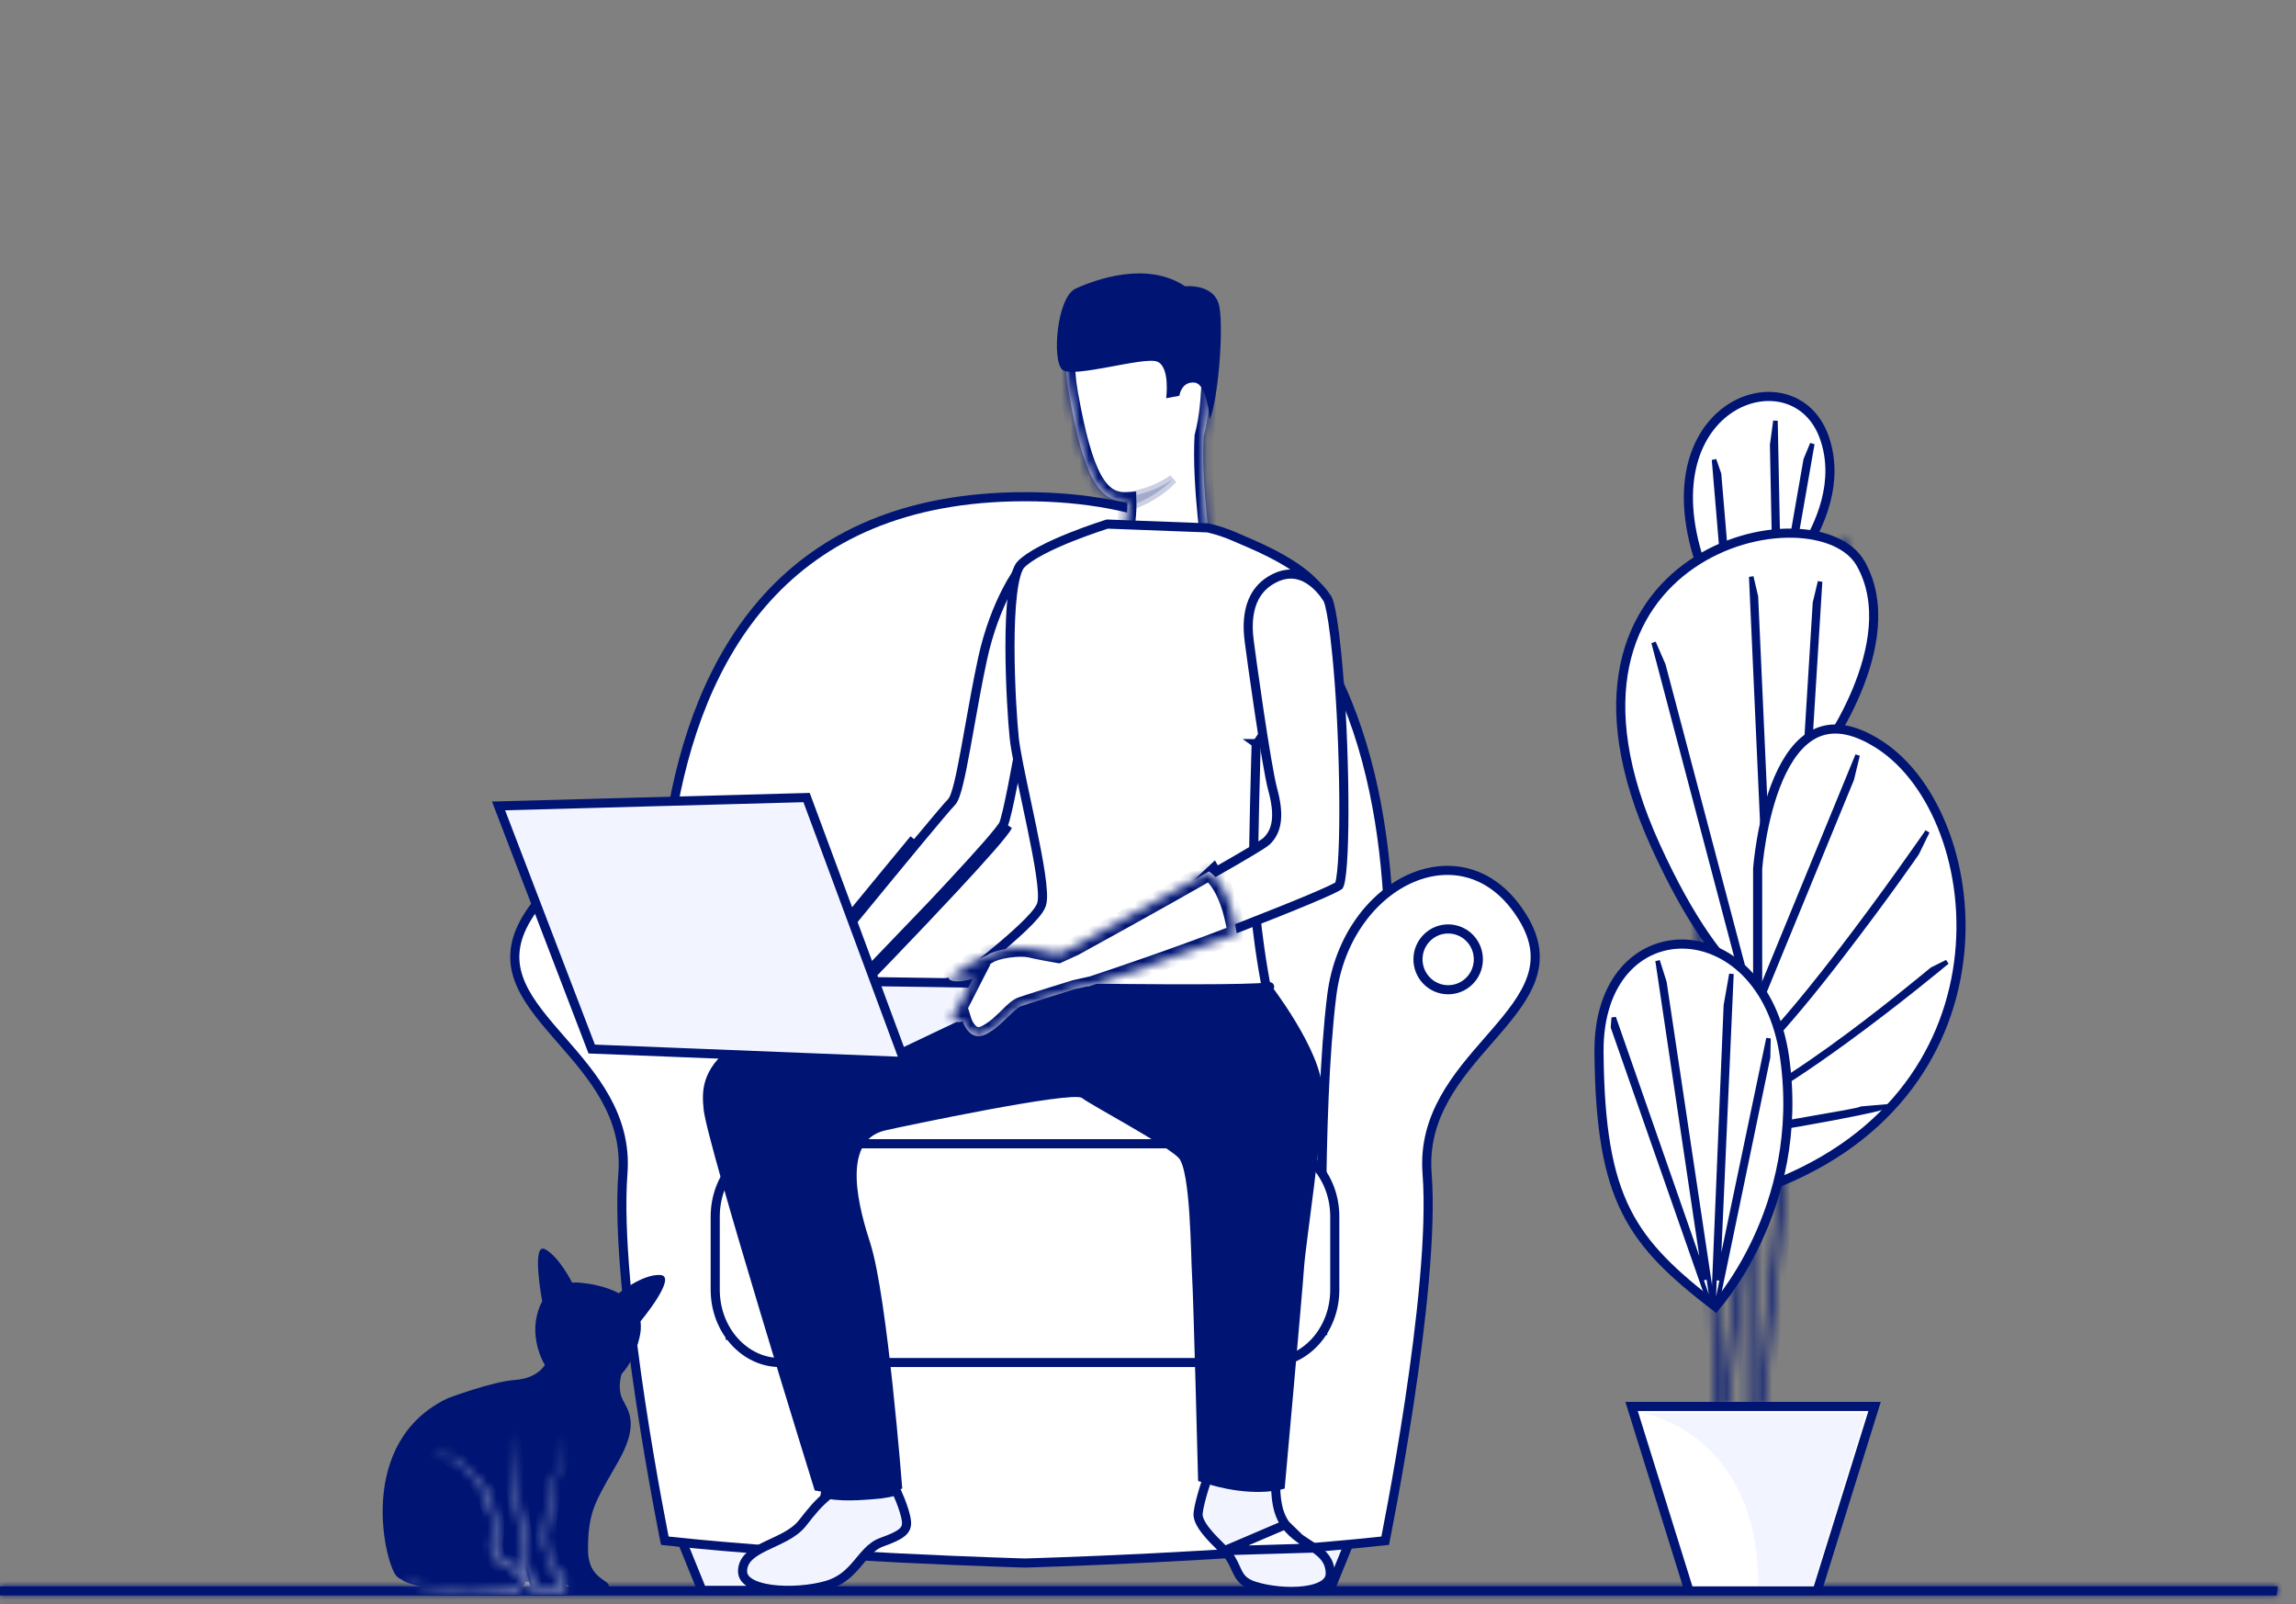 <svg width="252" height="176" viewBox="0 0 252 176" fill="none" xmlns="http://www.w3.org/2000/svg">
<rect x="0" y="0" width="252" height="176" fill="#808080" stroke="none"/>
<g clip-path="url(#clip0_294_9606)">
<mask id="path-1-inside-1_294_9606" fill="white">
<path d="M249.887 175.063H-3V174.063H250L249.887 175.063Z"/>
</mask>
<path d="M249.887 175.063H-3V174.063H250L249.887 175.063Z" fill="#001573"/>
<path d="M249.887 175.063V176.063H250.78L250.88 175.175L249.887 175.063ZM-3 175.063H-4V176.063H-3V175.063ZM-3 174.063V173.063H-4V174.063H-3ZM250 174.063L250.994 174.175L251.12 173.063H250V174.063ZM249.887 174.063H-3V176.063H249.887V174.063ZM-2 175.063V174.063H-4V175.063H-2ZM-3 175.063H250V173.063H-3V175.063ZM249.006 173.951L248.893 174.951L250.88 175.175L250.994 174.175L249.006 173.951Z" fill="#001573" mask="url(#path-1-inside-1_294_9606)"/>
<g clip-path="url(#clip1_294_9606)">
<path d="M150.691 125.1C150.662 125.255 150.636 125.389 150.615 125.5H74.385C74.364 125.389 74.338 125.255 74.309 125.1C74.212 124.577 74.076 123.808 73.922 122.829C73.614 120.869 73.233 118.069 72.943 114.707C72.363 107.98 72.148 99.025 73.599 90.08C75.051 81.131 78.164 72.237 84.202 65.586C90.225 58.952 99.203 54.5 112.5 54.5C125.797 54.5 134.775 58.952 140.798 65.586C146.836 72.237 149.949 81.131 151.401 90.08C152.852 99.025 152.637 107.98 152.057 114.707C151.767 118.069 151.386 120.869 151.078 122.829C150.924 123.808 150.788 124.577 150.691 125.1Z" fill="white" stroke="#001573"/>
<path d="M77.048 174.5L74.7 168.732C77.294 168.346 79.94 168.442 82.5 169.014V174.5H77.048Z" fill="#F2F5FF" stroke="#001573"/>
<path d="M140.5 169.014C143.06 168.442 145.706 168.346 148.3 168.732L145.952 174.5H140.5V169.014Z" fill="#F2F5FF" stroke="#001573"/>
<path d="M144.654 146L145.163 145.996L145.15 145.487L145.105 145.488C145.15 145.487 145.15 145.487 145.15 145.487L145.15 145.486L145.15 145.483L145.15 145.47L145.149 145.421L145.144 145.224C145.14 145.051 145.134 144.795 145.128 144.464C145.114 143.803 145.097 142.844 145.082 141.652C145.051 139.268 145.026 135.953 145.053 132.232C145.105 124.782 145.361 115.724 146.168 109.23C146.96 102.86 150.693 98.153 154.959 96.332C157.088 95.422 159.343 95.232 161.448 95.893C163.549 96.553 165.544 98.074 167.13 100.667C168.696 103.227 168.778 105.366 168.082 107.355C167.37 109.391 165.832 111.305 164.05 113.365C163.821 113.63 163.588 113.896 163.353 114.166C159.983 118.027 156.145 122.424 156.632 128.747C157.128 135.199 155.967 145.346 154.671 153.922C154.024 158.201 153.346 162.074 152.829 164.877C152.571 166.279 152.353 167.413 152.2 168.196C152.129 168.561 152.071 168.849 152.03 169.053C143.79 169.953 133.989 170.562 126.202 170.948C122.252 171.144 118.822 171.282 116.38 171.371C115.159 171.415 114.185 171.448 113.516 171.469C113.181 171.48 112.923 171.487 112.749 171.493L112.551 171.498L112.501 171.5L112.498 171.5L112.495 171.5L112.445 171.498L112.247 171.493C112.073 171.487 111.815 171.48 111.481 171.469C110.812 171.448 109.838 171.415 108.617 171.371C106.175 171.282 102.746 171.144 98.796 170.948C91.008 170.562 81.207 169.953 72.966 169.053C72.925 168.849 72.868 168.561 72.797 168.196C72.644 167.414 72.426 166.28 72.168 164.879C71.652 162.077 70.974 158.205 70.328 153.927C69.032 145.353 67.872 135.206 68.368 128.747C68.853 122.417 65.013 118.018 61.644 114.157C61.409 113.889 61.178 113.624 60.95 113.36C59.167 111.3 57.63 109.388 56.918 107.353C56.222 105.365 56.304 103.227 57.869 100.667C59.455 98.074 61.45 96.553 63.551 95.893C65.656 95.232 67.912 95.422 70.042 96.332C74.308 98.153 78.042 102.86 78.831 109.23C79.636 115.726 79.967 124.911 80.096 132.487C80.16 136.271 80.173 139.649 80.171 142.08C80.17 143.295 80.165 144.274 80.16 144.949C80.157 145.286 80.155 145.548 80.153 145.725L80.151 145.926L80.151 145.977L80.15 145.99L80.15 145.993L80.15 145.994C80.15 145.994 80.15 145.994 80.65 146L80.15 145.994L80.144 146.504L80.654 146.5L144.654 146Z" fill="white" stroke="#001573"/>
<path d="M85.626 125.5H139.374C143.26 125.5 146.5 129.028 146.5 133.495V141.505C146.5 145.972 143.26 149.5 139.374 149.5H85.626C81.74 149.5 78.5 145.972 78.5 141.505V133.495C78.5 129.028 81.74 125.5 85.626 125.5Z" fill="white" stroke="#001573"/>
<path d="M69.865 101.972C70.572 103.675 69.773 105.628 68.088 106.338C66.402 107.047 64.46 106.248 63.753 104.545C63.046 102.842 63.845 100.889 65.531 100.18C67.216 99.47 69.158 100.27 69.865 101.972Z" fill="white" stroke="#001573"/>
<path d="M161.345 102.962C162.607 104.297 162.555 106.409 161.23 107.679C159.905 108.949 157.807 108.897 156.546 107.563C155.284 106.228 155.336 104.116 156.661 102.846C157.986 101.576 160.083 101.628 161.345 102.962Z" fill="white" stroke="#001573"/>
<path d="M134.087 161.805C133.875 161.74 133.691 161.681 133.546 161.632L133.804 159.535L139.29 159.951L139.486 162.008C139.302 162.242 138.953 162.408 138.39 162.472C137.754 162.544 136.969 162.47 136.181 162.326C135.4 162.182 134.647 161.977 134.087 161.805Z" fill="white" stroke="#001573"/>
<path d="M97.429 163.993C95.194 164.626 92.814 164.667 90.555 164.112L90.775 162.51L97.481 162.666L97.429 163.993Z" fill="white" stroke="#001573"/>
<path d="M96.633 163.924L96.649 163.923L96.664 163.921C97.245 163.84 97.82 163.729 98.385 163.589C98.387 163.593 98.389 163.597 98.391 163.601C98.5 163.843 98.647 164.179 98.799 164.56C99.108 165.337 99.415 166.244 99.487 166.905C99.52 167.206 99.487 167.433 99.411 167.618C99.336 167.803 99.206 167.977 98.998 168.151C98.562 168.516 97.848 168.831 96.793 169.206C96.172 169.427 95.683 169.811 95.255 170.242C94.954 170.547 94.661 170.899 94.373 171.245C94.263 171.377 94.154 171.509 94.046 171.636C93.241 172.58 92.322 173.494 90.734 173.953C89.07 174.434 86.624 174.654 84.636 174.381C83.639 174.244 82.808 173.989 82.252 173.623C81.718 173.27 81.468 172.842 81.503 172.294C81.582 171.067 82.536 170.381 83.972 169.679C84.209 169.563 84.463 169.445 84.722 169.324C85.202 169.102 85.702 168.869 86.157 168.622C86.874 168.232 87.571 167.761 88.076 167.116L88.111 167.072C89.111 165.798 89.769 164.958 90.999 163.964C91.943 164.145 93.119 164.151 94.141 164.109C95 164.073 95.792 164 96.281 163.955C96.428 163.942 96.548 163.931 96.633 163.924Z" fill="#F2F5FF" stroke="#001573"/>
<path d="M93.549 108.449C93.277 108.728 93.045 108.965 92.862 109.152L90.594 104.675L90.661 104.593L91.421 103.668C92.068 102.88 92.975 101.777 94.013 100.517C96.004 98.099 98.478 95.102 100.531 92.634C101.757 93.328 103.585 94.709 104.432 97.093C101.845 99.864 98.875 102.958 96.529 105.383C95.326 106.626 94.287 107.693 93.549 108.449Z" fill="white" stroke="#001573"/>
<path d="M134.4 170.146L134.4 170.146C134.293 170.039 134.183 169.93 134.072 169.82C133.492 169.245 132.871 168.63 132.373 168.001C131.763 167.231 131.447 166.571 131.498 166.049C131.564 165.371 131.848 164.309 132.13 163.382C132.269 162.927 132.404 162.516 132.504 162.219C132.508 162.208 132.511 162.197 132.515 162.186C132.993 162.314 133.479 162.417 133.969 162.494L133.986 162.497L134.003 162.498L134.027 162.5C134.405 162.533 135.601 162.638 136.91 162.683C137.951 162.719 139.118 162.721 140.002 162.602C140.017 164.34 140.138 165.931 141.091 167.287L134.4 170.146ZM134.4 170.146C135.045 170.791 135.368 171.503 135.632 172.082C135.705 172.244 135.774 172.396 135.844 172.532C136.011 172.859 136.191 173.136 136.454 173.376C136.716 173.615 137.084 173.84 137.654 174.024C139.135 174.502 141.355 174.763 143.163 174.533C144.07 174.417 144.82 174.185 145.319 173.84C145.794 173.513 146.034 173.097 146.001 172.529C145.926 171.221 145.229 170.532 144.246 169.857M134.4 170.146L144.246 169.857M144.246 169.857C144.033 169.711 143.813 169.569 143.582 169.421M144.246 169.857L143.582 169.421M143.582 169.421C143.543 169.396 143.503 169.37 143.462 169.344M143.582 169.421L143.462 169.344M143.462 169.344C143.191 169.17 142.91 168.987 142.634 168.788M143.462 169.344L142.634 168.788M142.634 168.788C142.081 168.389 141.532 167.917 141.091 167.287L142.634 168.788Z" fill="#F2F5FF" stroke="#001573"/>
<path d="M139.329 107.883C139.329 107.883 145.078 115.249 145.149 119.722C145.219 124.195 143.284 136.603 143.128 139.053C142.971 141.504 141 163.329 141 163.329C141 163.329 137.544 164.58 131.5 162.5C131.5 162.5 130.984 142.148 130.841 140.071C130.698 137.993 130.698 128.416 129.347 127.028C127.996 125.64 119.818 121.287 118.751 120.478C117.684 119.669 99.099 123.589 97.151 124.034C92.11 125.195 94.407 132.965 95.531 136.45C97.397 142.279 99.029 163.329 99.029 163.329C99.029 163.329 95.436 164.686 89.422 163.54C89.422 163.54 77.608 125.53 77.23 121.749C76.851 117.968 76.662 111.736 105.775 107L139.329 107.883Z" fill="#001573"/>
<mask id="path-16-inside-2_294_9606" fill="white">
<path fill-rule="evenodd" clip-rule="evenodd" d="M124.628 33.154C124.628 33.154 115.151 30.954 117.324 43.198C118.942 52.317 120.621 55.174 123.73 54.992L123.73 55.004C123.747 55.675 123.714 56.346 123.632 57.011C123.427 58.653 122.934 60.385 122 60.787C122 60.787 126.259 65.468 133 61.214C133 61.214 131.799 53.122 132.108 47.88C132.705 45.663 132.811 43.278 132.896 41.352C132.924 40.729 132.949 40.154 132.989 39.648C133.287 35.805 127.652 33.288 124.628 33.154Z"/>
</mask>
<path fill-rule="evenodd" clip-rule="evenodd" d="M124.628 33.154C124.628 33.154 115.151 30.954 117.324 43.198C118.942 52.317 120.621 55.174 123.73 54.992L123.73 55.004C123.747 55.675 123.714 56.346 123.632 57.011C123.427 58.653 122.934 60.385 122 60.787C122 60.787 126.259 65.468 133 61.214C133 61.214 131.799 53.122 132.108 47.88C132.705 45.663 132.811 43.278 132.896 41.352C132.924 40.729 132.949 40.154 132.989 39.648C133.287 35.805 127.652 33.288 124.628 33.154Z" fill="white"/>
<path d="M117.324 43.198L118.308 43.023L117.324 43.198ZM124.628 33.154L124.402 34.128L124.492 34.149L124.584 34.153L124.628 33.154ZM123.73 54.992L124.73 54.963L124.7 53.933L123.672 53.994L123.73 54.992ZM123.73 55.004L124.73 54.979L124.73 54.975L123.73 55.004ZM123.632 57.011L124.624 57.135L124.624 57.134L123.632 57.011ZM122 60.787L121.605 59.868L120.317 60.422L121.26 61.46L122 60.787ZM133 61.214L133.534 62.059L134.085 61.711L133.989 61.067L133 61.214ZM132.108 47.88L131.142 47.619L131.115 47.718L131.109 47.821L132.108 47.88ZM132.896 41.352L131.897 41.308L132.896 41.352ZM132.989 39.648L131.992 39.571V39.571L132.989 39.648ZM118.308 43.023C117.784 40.068 117.987 38.109 118.482 36.822C118.965 35.566 119.752 34.879 120.585 34.49C121.446 34.088 122.395 33.988 123.164 34.001C123.542 34.008 123.862 34.042 124.084 34.073C124.195 34.089 124.28 34.104 124.335 34.114C124.362 34.12 124.382 34.124 124.393 34.126C124.399 34.127 124.403 34.128 124.404 34.128C124.405 34.129 124.405 34.129 124.405 34.129C124.405 34.128 124.404 34.128 124.404 34.128C124.403 34.128 124.403 34.128 124.403 34.128C124.402 34.128 124.402 34.128 124.628 33.154C124.854 32.18 124.854 32.179 124.853 32.179C124.853 32.179 124.852 32.179 124.851 32.179C124.85 32.179 124.849 32.178 124.848 32.178C124.845 32.178 124.842 32.177 124.838 32.176C124.83 32.174 124.821 32.172 124.808 32.169C124.784 32.164 124.751 32.158 124.709 32.15C124.626 32.134 124.51 32.114 124.366 32.093C124.078 32.052 123.674 32.01 123.199 32.002C122.259 31.985 120.974 32.1 119.738 32.678C118.472 33.27 117.298 34.329 116.615 36.104C115.944 37.848 115.777 40.206 116.339 43.373L118.308 43.023ZM123.672 53.994C123.063 54.029 122.588 53.916 122.172 53.659C121.743 53.392 121.296 52.92 120.843 52.1C119.921 50.428 119.117 47.581 118.308 43.023L116.339 43.373C117.148 47.934 117.994 51.076 119.092 53.066C119.651 54.078 120.308 54.855 121.118 55.358C121.942 55.87 122.843 56.046 123.789 55.99L123.672 53.994ZM124.73 54.975L124.73 54.963L122.73 55.02L122.731 55.032L124.73 54.975ZM124.624 57.134C124.713 56.419 124.748 55.699 124.73 54.979L122.731 55.028C122.746 55.65 122.716 56.272 122.639 56.889L124.624 57.134ZM122.395 61.705C123.255 61.336 123.738 60.461 124.022 59.724C124.328 58.931 124.516 57.999 124.624 57.135L122.64 56.887C122.543 57.665 122.382 58.42 122.156 59.004C121.91 59.643 121.679 59.836 121.605 59.868L122.395 61.705ZM132.466 60.368C129.353 62.333 126.916 62.192 125.29 61.648C124.456 61.368 123.805 60.972 123.365 60.647C123.145 60.485 122.981 60.343 122.875 60.245C122.822 60.196 122.784 60.159 122.761 60.136C122.75 60.124 122.742 60.116 122.739 60.112C122.737 60.111 122.736 60.11 122.736 60.11C122.736 60.11 122.737 60.111 122.737 60.111C122.737 60.111 122.738 60.112 122.738 60.112C122.738 60.112 122.739 60.113 122.739 60.113C122.739 60.113 122.74 60.114 122 60.787C121.26 61.46 121.261 61.46 121.261 61.461C121.261 61.461 121.262 61.461 121.262 61.462C121.263 61.462 121.264 61.463 121.264 61.464C121.266 61.466 121.268 61.468 121.27 61.47C121.274 61.475 121.28 61.481 121.286 61.488C121.299 61.501 121.317 61.519 121.338 61.541C121.381 61.585 121.441 61.644 121.518 61.714C121.671 61.856 121.892 62.046 122.177 62.257C122.746 62.676 123.581 63.185 124.655 63.544C126.844 64.277 129.907 64.349 133.534 62.059L132.466 60.368ZM131.109 47.821C130.95 50.524 131.18 53.922 131.443 56.61C131.575 57.961 131.716 59.147 131.825 59.995C131.88 60.419 131.926 60.759 131.959 60.994C131.975 61.111 131.988 61.202 131.997 61.264C132.001 61.295 132.005 61.319 132.007 61.335C132.008 61.343 132.009 61.349 132.01 61.354C132.01 61.356 132.01 61.357 132.011 61.358C132.011 61.359 132.011 61.36 132.011 61.36C132.011 61.36 132.011 61.36 132.011 61.36C132.011 61.36 132.011 61.361 133 61.214C133.989 61.067 133.989 61.067 133.989 61.067C133.989 61.067 133.989 61.067 133.989 61.067C133.989 61.066 133.989 61.066 133.989 61.066C133.989 61.065 133.989 61.064 133.988 61.062C133.988 61.058 133.987 61.053 133.986 61.045C133.984 61.031 133.981 61.008 133.976 60.979C133.968 60.92 133.955 60.832 133.939 60.718C133.908 60.489 133.862 60.157 133.809 59.74C133.702 58.907 133.563 57.742 133.433 56.415C133.173 53.747 132.956 50.478 133.106 47.938L131.109 47.821ZM131.897 41.308C131.811 43.251 131.706 45.525 131.142 47.619L133.073 48.14C133.704 45.8 133.811 43.306 133.895 41.397L131.897 41.308ZM131.992 39.571C131.951 40.096 131.925 40.69 131.897 41.308L133.895 41.397C133.923 40.769 133.948 40.212 133.986 39.726L131.992 39.571ZM124.584 34.153C125.903 34.211 127.898 34.811 129.513 35.851C131.157 36.91 132.098 38.207 131.992 39.571L133.986 39.726C134.178 37.247 132.451 35.364 130.596 34.169C128.712 32.957 126.378 32.23 124.672 32.155L124.584 34.153Z" fill="#001573" mask="url(#path-16-inside-2_294_9606)"/>
<path d="M132.772 46C132.772 46 132.517 42.098 131.083 41.975C129.649 41.853 129.441 43.426 129.441 43.426L127.994 43.698C127.994 43.698 128.451 40.277 127.02 39.681C125.589 39.086 117.738 41.562 116.591 40.558C115.445 39.554 115.981 32.62 118.061 31.665C120.141 30.71 125.873 28.587 130.076 31.417C130.076 31.417 133.36 31.047 133.839 33.676C134.318 36.304 133.661 44.044 132.772 46Z" fill="#001573"/>
<path opacity="0.2" d="M128.739 52.557C127.863 53.495 126.584 54.464 124.716 55.244C124.735 54.929 124.745 54.614 124.746 54.299C124.86 54.275 124.993 54.245 125.143 54.208C125.647 54.081 126.341 53.865 127.105 53.508C127.627 53.264 128.186 52.953 128.739 52.557Z" fill="#001573" stroke="#001573"/>
<path d="M92.47 109.528L92.659 109.335C92.712 109.28 92.773 109.218 92.839 109.15M92.47 109.528L110.602 90.645C110.301 91.325 107.859 94.06 104.874 97.273C100.363 102.134 94.579 108.082 93.077 109.622L92.839 109.15M92.47 109.528L90 104.634M92.47 109.528L90 104.634M92.839 109.15L90.593 104.699L90.659 104.617L91.413 103.696C92.055 102.912 92.954 101.814 93.983 100.559C96.042 98.049 98.621 94.911 100.705 92.398C101.671 91.237 102.528 90.211 103.178 89.443C103.843 88.659 104.262 88.18 104.372 88.078L104.372 88.078L104.375 88.076C104.488 87.97 104.573 87.835 104.64 87.709C104.709 87.577 104.774 87.423 104.836 87.256C104.958 86.92 105.08 86.494 105.201 86.001C105.445 85.015 105.7 83.716 105.969 82.249C106.114 81.461 106.264 80.623 106.419 79.755C106.843 77.38 107.306 74.782 107.825 72.368C108.526 69.111 109.578 66.587 110.452 64.88C110.798 64.204 111.116 63.657 111.373 63.244L113.491 72.842L113.448 73.104C113.411 73.335 113.356 73.671 113.286 74.091C113.147 74.93 112.951 76.105 112.723 77.446C112.266 80.129 111.678 83.475 111.157 86.136C110.944 87.216 110.743 88.178 110.567 88.935C110.386 89.71 110.241 90.225 110.144 90.443L110.144 90.443C110.099 90.545 109.932 90.795 109.607 91.206C109.297 91.599 108.876 92.098 108.368 92.68C107.352 93.845 105.999 95.327 104.508 96.932L104.508 96.933C101.897 99.746 98.858 102.925 96.471 105.402C95.277 106.64 94.247 107.702 93.515 108.455C93.248 108.73 93.02 108.964 92.839 109.15ZM90 104.634C90 104.634 96.151 97.106 100.32 92.079L90 104.634Z" fill="white" stroke="#001573"/>
<path d="M104.457 108.207C104.596 108.101 104.746 107.986 104.905 107.865C105.871 107.123 107.168 106.112 108.486 105.037C109.803 103.963 111.148 102.819 112.208 101.813C112.737 101.31 113.203 100.835 113.561 100.415C113.904 100.012 114.195 99.607 114.311 99.252C114.424 98.903 114.439 98.411 114.412 97.875C114.384 97.319 114.307 96.647 114.197 95.899C113.976 94.403 113.616 92.565 113.224 90.679C113.036 89.772 112.841 88.857 112.651 87.962C112.042 85.102 111.477 82.45 111.318 80.973L111.318 80.972C111.15 79.415 110.853 75.121 110.853 70.949C110.853 68.863 110.928 66.822 111.126 65.176C111.225 64.352 111.354 63.64 111.515 63.077C111.68 62.499 111.863 62.138 112.033 61.957C112.506 61.456 113.324 60.917 114.331 60.384C115.328 59.857 116.468 59.358 117.551 58.926C118.632 58.494 119.649 58.132 120.396 57.877C120.769 57.75 121.074 57.65 121.285 57.582C121.391 57.548 121.473 57.522 121.529 57.504L121.533 57.503L132.581 57.922C133.611 58.16 134.618 58.495 135.588 58.922C135.767 59.007 136.034 59.121 136.368 59.262C137.376 59.69 138.989 60.376 140.627 61.3C141.711 61.912 142.776 62.614 143.639 63.389C144.506 64.167 145.136 64.987 145.405 65.829C145.524 66.2 145.534 66.721 145.419 67.392C145.305 68.055 145.076 68.82 144.759 69.652C144.125 71.317 143.161 73.197 142.15 74.973C141.141 76.746 140.093 78.401 139.296 79.615C138.897 80.221 138.562 80.716 138.327 81.059C138.21 81.231 138.117 81.364 138.054 81.455L137.982 81.557L137.964 81.583L137.96 81.59L137.959 81.591L137.958 81.591L138.366 81.88L137.958 81.591L137.871 81.715L137.867 81.866L137.867 81.866L137.867 81.866L137.867 81.867L137.867 81.872L137.866 81.891L137.864 81.966L137.855 82.254L137.824 83.333L137.824 83.334C137.789 84.547 137.74 86.394 137.695 88.396C137.636 90.987 137.585 93.844 137.585 95.936C137.579 98.416 137.905 101.449 138.256 103.941C138.527 105.863 138.817 107.497 138.989 108.321C138.757 108.345 138.441 108.368 138.045 108.387C137.069 108.436 135.656 108.467 133.947 108.484C130.532 108.517 125.957 108.495 121.372 108.45C116.788 108.405 112.197 108.338 108.752 108.281C107.03 108.253 105.594 108.228 104.589 108.21C104.544 108.209 104.5 108.208 104.457 108.207ZM139.349 108.266C139.355 108.264 139.356 108.264 139.35 108.266L139.349 108.266Z" fill="white" stroke="#001573"/>
<path d="M120.245 107.386C120.496 107.303 120.852 107.184 121.296 107.035C122.229 106.723 123.553 106.275 125.118 105.733C128.247 104.649 132.335 103.192 136.175 101.695C138.988 100.597 141.637 99.543 143.628 98.708C144.624 98.29 145.45 97.93 146.049 97.648C146.348 97.507 146.585 97.388 146.754 97.294C146.839 97.246 146.901 97.209 146.943 97.18C146.954 97.173 146.962 97.167 146.968 97.162C146.977 97.144 146.998 97.1 147.026 97.013C147.065 96.887 147.105 96.714 147.144 96.49C147.221 96.044 147.287 95.439 147.34 94.699C147.445 93.223 147.497 91.253 147.5 89.037C147.506 84.607 147.319 79.227 146.99 74.909C146.661 70.586 146.328 68.266 146.082 67.035C145.959 66.419 145.859 66.087 145.797 65.918C145.777 65.862 145.762 65.827 145.752 65.807L145.745 65.799L145.714 65.743L145.714 65.743L145.713 65.743L145.713 65.743L145.713 65.743L145.709 65.736C145.706 65.73 145.7 65.719 145.691 65.705C145.675 65.677 145.649 65.635 145.614 65.58C145.544 65.471 145.438 65.314 145.299 65.131C145.019 64.763 144.612 64.298 144.093 63.895C143.07 63.099 141.651 62.559 139.874 63.447C138.203 64.283 137.474 65.639 137.178 66.985C136.877 68.348 137.027 69.676 137.115 70.386C137.203 71.095 137.668 74.506 138.202 78.075C138.739 81.659 139.337 85.347 139.691 86.643C140.43 89.354 140.23 91.124 139.038 92.274L139.034 92.278L139.034 92.278C138.914 92.392 138.67 92.557 138.381 92.743C138.074 92.94 137.668 93.189 137.184 93.478C136.216 94.057 134.926 94.805 133.473 95.633C133.473 95.633 133.473 95.633 133.473 95.633L133.226 95.199L120.245 107.386ZM120.245 107.386L118.649 103.926L120.245 107.386Z" fill="white" stroke="#001573"/>
<path d="M99.178 115.444L83.2 107.532L114.85 107.986L99.178 115.444Z" fill="#F2F5FF" stroke="#001573"/>
<path d="M116.407 109.557L99.741 116.318L99.735 116.293L116.312 109.189L116.407 109.557Z" fill="#F2F5FF" stroke="#001573"/>
<mask id="path-25-inside-3_294_9606" fill="white">
<path fill-rule="evenodd" clip-rule="evenodd" d="M119.998 108.062C122.094 107.368 129.361 104.931 135.74 102.446C134.873 96.71 132.681 95.624 132.681 95.624C127.092 98.829 119.014 103.267 117.875 103.892L116.162 104.669C115.395 104.54 114.078 104.306 113.064 104.068C111.958 103.808 109.317 104.126 108.372 104.796C107.754 105.054 107.154 105.346 106.577 105.671C106.187 105.951 104.607 106.987 104.225 107.229C103.884 107.444 104.611 108.02 106.778 107.383C106.581 107.767 106.379 108.165 106.182 108.554L106.182 108.554C105.486 109.929 104.845 111.194 104.633 111.344C104.185 111.662 104.864 112.421 105.651 112.043C105.651 112.043 106.376 114.373 108.165 113.502C109.153 113.021 109.964 112.225 110.65 111.553C111.207 111.007 111.681 110.541 112.101 110.391C112.855 110.12 116.531 108.974 117.94 108.536L119.386 108.212L119.404 108.258C119.404 108.258 119.57 108.204 119.877 108.102L120 108.075C120 108.075 119.999 108.071 119.998 108.062Z"/>
</mask>
<path fill-rule="evenodd" clip-rule="evenodd" d="M119.998 108.062C122.094 107.368 129.361 104.931 135.74 102.446C134.873 96.71 132.681 95.624 132.681 95.624C127.092 98.829 119.014 103.267 117.875 103.892L116.162 104.669C115.395 104.54 114.078 104.306 113.064 104.068C111.958 103.808 109.317 104.126 108.372 104.796C107.754 105.054 107.154 105.346 106.577 105.671C106.187 105.951 104.607 106.987 104.225 107.229C103.884 107.444 104.611 108.02 106.778 107.383C106.581 107.767 106.379 108.165 106.182 108.554L106.182 108.554C105.486 109.929 104.845 111.194 104.633 111.344C104.185 111.662 104.864 112.421 105.651 112.043C105.651 112.043 106.376 114.373 108.165 113.502C109.153 113.021 109.964 112.225 110.65 111.553C111.207 111.007 111.681 110.541 112.101 110.391C112.855 110.12 116.531 108.974 117.94 108.536L119.386 108.212L119.404 108.258C119.404 108.258 119.57 108.204 119.877 108.102L120 108.075C120 108.075 119.999 108.071 119.998 108.062Z" fill="white"/>
<path d="M135.74 102.446L136.103 103.378L136.849 103.087L136.729 102.296L135.74 102.446ZM119.998 108.062L119.683 107.113L118.878 107.38L119.01 108.219L119.998 108.062ZM132.681 95.624L133.125 94.728L132.646 94.49L132.183 94.756L132.681 95.624ZM117.875 103.892L118.288 104.803L118.323 104.787L118.357 104.769L117.875 103.892ZM116.162 104.669L115.995 105.655L116.296 105.706L116.575 105.58L116.162 104.669ZM113.064 104.068L112.835 105.042L112.835 105.042L113.064 104.068ZM108.372 104.796L108.758 105.718L108.86 105.676L108.951 105.611L108.372 104.796ZM106.577 105.671L106.087 104.799L106.039 104.826L105.993 104.859L106.577 105.671ZM104.225 107.229L104.76 108.073L104.76 108.073L104.225 107.229ZM106.778 107.383L107.668 107.84L108.735 105.765L106.496 106.424L106.778 107.383ZM106.182 108.554L105.29 108.102L105.288 108.107L106.182 108.554ZM106.182 108.554L107.074 109.006L107.077 109.001L106.182 108.554ZM104.633 111.344L104.056 110.528H104.056L104.633 111.344ZM105.651 112.043L106.606 111.746L106.262 110.639L105.218 111.142L105.651 112.043ZM108.165 113.502L108.603 114.401L108.603 114.401L108.165 113.502ZM110.65 111.553L109.95 110.839L109.95 110.839L110.65 111.553ZM112.101 110.391L112.439 111.332H112.439L112.101 110.391ZM117.94 108.536L117.721 107.56L117.682 107.569L117.643 107.581L117.94 108.536ZM119.386 108.212L120.319 107.851L120.008 107.048L119.168 107.236L119.386 108.212ZM119.404 108.258L118.472 108.62L118.814 109.503L119.715 109.209L119.404 108.258ZM119.877 108.102L119.659 107.127L119.61 107.137L119.563 107.153L119.877 108.102ZM120 108.075L120.218 109.051L121.129 108.847L120.989 107.925L120 108.075ZM135.377 101.514C129.024 103.989 121.777 106.419 119.683 107.113L120.313 109.012C122.411 108.316 129.699 105.872 136.103 103.378L135.377 101.514ZM132.681 95.624C132.236 96.519 132.236 96.519 132.235 96.519C132.234 96.519 132.234 96.518 132.233 96.518C132.232 96.517 132.231 96.517 132.23 96.516C132.228 96.515 132.226 96.514 132.224 96.513C132.221 96.512 132.218 96.51 132.215 96.509C132.211 96.506 132.208 96.504 132.207 96.504C132.205 96.503 132.211 96.506 132.223 96.514C132.249 96.531 132.303 96.57 132.379 96.636C132.529 96.768 132.772 97.015 133.052 97.437C133.612 98.28 134.335 99.841 134.751 102.595L136.729 102.296C136.278 99.316 135.471 97.465 134.718 96.331C134.342 95.764 133.982 95.381 133.695 95.13C133.552 95.005 133.427 94.913 133.33 94.848C133.281 94.816 133.239 94.79 133.204 94.77C133.187 94.76 133.172 94.752 133.158 94.745C133.152 94.741 133.146 94.738 133.14 94.735C133.137 94.734 133.135 94.733 133.132 94.731C133.131 94.731 133.13 94.73 133.128 94.729C133.128 94.729 133.127 94.729 133.127 94.728C133.126 94.728 133.125 94.728 132.681 95.624ZM118.357 104.769C119.494 104.144 127.58 99.702 133.178 96.491L132.183 94.756C126.603 97.956 118.534 102.39 117.394 103.015L118.357 104.769ZM117.463 102.981L115.749 103.758L116.575 105.58L118.288 104.803L117.463 102.981ZM116.328 103.683C115.563 103.554 114.273 103.325 113.293 103.095L112.835 105.042C113.882 105.288 115.227 105.525 115.995 105.655L116.328 103.683ZM113.293 103.095C112.558 102.922 111.475 102.957 110.517 103.093C110.02 103.164 109.516 103.268 109.06 103.405C108.619 103.538 108.158 103.722 107.794 103.98L108.951 105.611C109.059 105.535 109.283 105.427 109.637 105.32C109.977 105.218 110.379 105.133 110.799 105.073C111.674 104.948 112.464 104.954 112.835 105.042L113.293 103.095ZM107.987 103.873C107.333 104.146 106.698 104.455 106.087 104.799L107.067 106.542C107.61 106.237 108.174 105.962 108.758 105.718L107.987 103.873ZM105.993 104.859C105.629 105.121 104.07 106.143 103.69 106.384L104.76 108.073C105.143 107.83 106.745 106.781 107.161 106.482L105.993 104.859ZM103.69 106.384C103.503 106.502 103.263 106.726 103.176 107.089C103.083 107.471 103.208 107.804 103.367 108.022C103.639 108.396 104.065 108.54 104.344 108.602C104.984 108.744 105.893 108.686 107.06 108.342L106.496 106.424C105.496 106.718 104.958 106.69 104.778 106.65C104.647 106.62 104.819 106.619 104.984 106.845C105.088 106.988 105.195 107.246 105.12 107.558C105.049 107.85 104.861 108.009 104.76 108.073L103.69 106.384ZM105.889 106.925C105.69 107.313 105.487 107.714 105.29 108.102L107.074 109.006C107.272 108.616 107.472 108.221 107.668 107.84L105.889 106.925ZM105.288 108.107L105.288 108.107L107.077 109.001L107.077 109.001L105.288 108.107ZM105.29 108.102C104.94 108.794 104.612 109.44 104.346 109.933C104.213 110.18 104.103 110.374 104.019 110.508C103.976 110.576 103.949 110.615 103.935 110.633C103.905 110.674 103.949 110.603 104.056 110.528L105.211 112.16C105.371 112.047 105.481 111.904 105.529 111.841C105.594 111.756 105.656 111.661 105.715 111.568C105.832 111.38 105.966 111.143 106.106 110.883C106.387 110.362 106.728 109.689 107.074 109.006L105.29 108.102ZM104.056 110.528C103.652 110.813 103.443 111.274 103.499 111.757C103.549 112.18 103.786 112.505 104.027 112.713C104.534 113.148 105.325 113.309 106.085 112.944L105.218 111.142C105.19 111.155 105.248 111.125 105.331 111.196C105.36 111.221 105.462 111.321 105.486 111.524C105.499 111.633 105.486 111.764 105.427 111.893C105.369 112.022 105.283 112.109 105.211 112.16L104.056 110.528ZM105.651 112.043C104.697 112.34 104.697 112.34 104.697 112.34C104.697 112.341 104.697 112.341 104.697 112.341C104.697 112.342 104.697 112.342 104.698 112.343C104.698 112.344 104.699 112.346 104.699 112.347C104.7 112.351 104.701 112.354 104.703 112.359C104.705 112.367 104.709 112.378 104.713 112.391C104.722 112.417 104.734 112.452 104.75 112.493C104.781 112.575 104.826 112.687 104.887 112.817C105.005 113.07 105.196 113.42 105.477 113.749C105.756 114.075 106.167 114.43 106.73 114.599C107.319 114.776 107.959 114.714 108.603 114.401L107.728 112.602C107.477 112.724 107.355 112.698 107.305 112.683C107.229 112.661 107.123 112.596 106.997 112.449C106.873 112.304 106.772 112.126 106.698 111.969C106.663 111.894 106.638 111.831 106.622 111.789C106.614 111.769 106.609 111.754 106.607 111.746C106.605 111.742 106.605 111.74 106.605 111.74C106.605 111.74 106.605 111.741 106.605 111.742C106.605 111.742 106.605 111.743 106.606 111.743C106.606 111.744 106.606 111.744 106.606 111.745C106.606 111.745 106.606 111.745 106.606 111.745C106.606 111.746 106.606 111.746 105.651 112.043ZM108.603 114.401C109.761 113.837 110.683 112.921 111.35 112.267L109.95 110.839C109.245 111.53 108.545 112.204 107.728 112.602L108.603 114.401ZM111.35 112.267C111.636 111.986 111.866 111.762 112.072 111.587C112.289 111.404 112.401 111.345 112.439 111.332L111.763 109.449C111.381 109.587 111.047 109.835 110.781 110.06C110.507 110.292 110.221 110.573 109.95 110.839L111.35 112.267ZM112.439 111.332C113.166 111.071 116.811 109.934 118.236 109.491L117.643 107.581C116.252 108.014 112.543 109.169 111.763 109.449L112.439 111.332ZM118.158 109.512L119.605 109.188L119.168 107.236L117.721 107.56L118.158 109.512ZM120.336 107.897L120.319 107.851L118.454 108.574L118.472 108.62L120.336 107.897ZM119.563 107.153C119.41 107.204 119.293 107.242 119.213 107.268C119.174 107.281 119.143 107.291 119.123 107.298C119.113 107.301 119.106 107.304 119.101 107.305C119.098 107.306 119.096 107.307 119.095 107.307C119.095 107.307 119.094 107.308 119.094 107.308C119.094 107.308 119.094 107.308 119.093 107.308C119.093 107.308 119.093 107.308 119.093 107.308C119.093 107.308 119.093 107.308 119.093 107.308H119.093C119.093 107.308 119.093 107.308 119.404 108.258C119.715 109.209 119.715 109.209 119.715 109.209C119.715 109.209 119.715 109.209 119.715 109.209C119.715 109.209 119.715 109.209 119.715 109.209C119.715 109.209 119.715 109.209 119.715 109.209C119.715 109.209 119.715 109.209 119.715 109.209C119.716 109.208 119.716 109.208 119.717 109.208C119.718 109.208 119.72 109.207 119.723 109.206C119.728 109.204 119.736 109.202 119.746 109.198C119.767 109.192 119.798 109.182 119.838 109.168C119.918 109.142 120.037 109.103 120.191 109.052L119.563 107.153ZM120.096 109.078L120.218 109.051L119.782 107.099L119.659 107.127L120.096 109.078ZM120 108.075C120.989 107.925 120.989 107.925 120.989 107.925C120.989 107.925 120.989 107.925 120.989 107.925C120.989 107.925 120.989 107.925 120.989 107.925C120.989 107.925 120.989 107.925 120.989 107.925C120.989 107.925 120.989 107.925 120.989 107.925C120.989 107.924 120.989 107.924 120.989 107.924C120.989 107.924 120.989 107.924 120.989 107.924C120.988 107.923 120.988 107.923 120.988 107.922C120.988 107.921 120.988 107.92 120.988 107.919C120.987 107.916 120.987 107.911 120.986 107.906L119.01 108.219C119.011 108.222 119.011 108.224 119.011 108.225C119.011 108.225 119.011 108.226 119.011 108.226C119.011 108.226 119.011 108.226 119.011 108.226C119.011 108.226 119.011 108.225 119.011 108.225C119.011 108.225 119.011 108.225 119.011 108.225C119.011 108.225 119.011 108.225 119.011 108.225C119.011 108.225 119.011 108.225 119.011 108.225C119.011 108.225 119.011 108.225 119.011 108.225C119.011 108.225 119.011 108.225 119.011 108.225C119.011 108.225 119.011 108.225 120 108.075Z" fill="#001573" mask="url(#path-25-inside-3_294_9606)"/>
<path d="M54.72 88.429L88.528 87.51L99.27 116.471L64.944 115.105L54.72 88.429Z" fill="#F2F5FF" stroke="#001573"/>
<mask id="path-28-inside-4_294_9606" fill="white">
<path d="M192.902 119.063L193.584 119.091L189.668 154.178L188.986 154.15L192.902 119.063Z"/>
</mask>
<path d="M193.584 119.091L193.695 118.097L194.694 118.138L194.583 119.132L193.584 119.091ZM192.902 119.063L191.903 119.022L192.014 118.028L193.013 118.069L192.902 119.063ZM188.986 154.15L188.875 155.144L187.876 155.103L187.987 154.109L188.986 154.15ZM189.668 154.178L190.667 154.219L190.556 155.212L189.557 155.171L189.668 154.178ZM193.473 120.085L192.791 120.057L193.013 118.069L193.695 118.097L193.473 120.085ZM193.901 119.104L189.985 154.191L187.987 154.109L191.903 119.022L193.901 119.104ZM189.097 153.156L189.778 153.184L189.557 155.171L188.875 155.144L189.097 153.156ZM188.668 154.137L192.585 119.05L194.583 119.132L190.667 154.219L188.668 154.137Z" fill="#001573" mask="url(#path-28-inside-4_294_9606)"/>
<mask id="path-30-inside-5_294_9606" fill="white">
<path d="M202.326 59.267L203.008 59.292L193.584 154.467L192.902 154.442L202.326 59.267Z"/>
</mask>
<path d="M203.008 59.292L203.106 58.297L204.106 58.334L204.007 59.329L203.008 59.292ZM202.326 59.267L201.326 59.23L201.425 58.235L202.424 58.272L202.326 59.267ZM192.902 154.442L192.803 155.437L191.804 155.4L191.903 154.405L192.902 154.442ZM193.584 154.467L194.583 154.504L194.485 155.499L193.485 155.462L193.584 154.467ZM202.909 60.287L202.227 60.262L202.424 58.272L203.106 58.297L202.909 60.287ZM203.325 59.304L193.901 154.479L191.903 154.405L201.326 59.23L203.325 59.304ZM193.001 153.447L193.683 153.472L193.485 155.462L192.803 155.437L193.001 153.447ZM192.585 154.43L202.008 59.255L204.007 59.329L194.583 154.504L192.585 154.43Z" fill="#001573" mask="url(#path-30-inside-5_294_9606)"/>
<mask id="path-32-inside-6_294_9606" fill="white">
<path d="M191.816 44.489H192.499V155.511H191.816V44.489Z"/>
</mask>
<path d="M192.499 44.489V43.489H193.499V44.489H192.499ZM191.816 44.489H190.816V43.489H191.816V44.489ZM191.816 155.511V156.511H190.816V155.511H191.816ZM192.499 155.511H193.499V156.511H192.499V155.511ZM192.499 45.489H191.816V43.489H192.499V45.489ZM192.816 44.489V155.511H190.816V44.489H192.816ZM191.816 154.511H192.499V156.511H191.816V154.511ZM191.499 155.511V44.489H193.499V155.511H191.499Z" fill="#001573" mask="url(#path-32-inside-6_294_9606)"/>
<mask id="path-34-inside-7_294_9606" fill="white">
<path d="M186.548 88.222L188.961 154.694L188.278 154.703L185.865 88.231L186.548 88.222Z"/>
</mask>
<path d="M188.961 154.694L189.961 154.681L189.997 155.68L188.997 155.694L188.961 154.694ZM186.548 88.222L186.512 87.223L187.512 87.209L187.548 88.209L186.548 88.222ZM185.865 88.231L184.865 88.244L184.829 87.245L185.829 87.232L185.865 88.231ZM188.278 154.703L188.314 155.703L187.314 155.716L187.278 154.717L188.278 154.703ZM187.961 154.708L185.549 88.235L187.548 88.209L189.961 154.681L187.961 154.708ZM186.585 89.221L185.902 89.23L185.829 87.232L186.512 87.223L186.585 89.221ZM186.865 88.218L189.278 154.69L187.278 154.717L184.865 88.244L186.865 88.218ZM188.242 153.704L188.925 153.695L188.997 155.694L188.314 155.703L188.242 153.704Z" fill="#001573" mask="url(#path-34-inside-7_294_9606)"/>
<path d="M192.551 66.956C192.62 66.894 192.703 66.817 192.799 66.727C193.1 66.444 193.528 66.028 194.032 65.498C195.04 64.436 196.348 62.922 197.548 61.109C199.963 57.462 201.871 52.722 200.241 48.038C199.437 45.727 197.865 44.34 196.053 43.783C194.229 43.224 192.123 43.494 190.254 44.589C186.554 46.756 183.718 52.233 186.321 60.911C186.947 62.314 187.842 63.579 188.955 64.633C190.001 65.626 191.221 66.413 192.551 66.956Z" fill="white" stroke="#001573"/>
<path d="M189.151 62.584L189.562 62.549L188.673 52.011L188.128 50.447L189.151 62.584Z" fill="white" stroke="#001573" stroke-width="0.5"/>
<path d="M194.79 62.837L195.201 62.828L194.866 46.175L194.509 48.827L194.79 62.837Z" fill="white" stroke="#001573" stroke-width="0.5"/>
<path d="M196.915 60.122L198.91 48.695L198.187 50.447L196.51 60.051L196.915 60.122Z" fill="white" stroke="#001573" stroke-width="0.5"/>
<path d="M199.432 83.874L199.327 83.61L199.5 83.384L199.5 83.384L199.5 83.384L199.501 83.383L199.506 83.377L199.526 83.35C199.543 83.327 199.57 83.291 199.605 83.244C199.674 83.15 199.776 83.01 199.905 82.827C200.162 82.461 200.525 81.927 200.945 81.257C201.785 79.916 202.851 78.037 203.756 75.879C205.579 71.532 206.69 66.202 204.224 61.838C203.06 59.778 200.236 58.56 196.698 58.499C193.188 58.439 189.117 59.53 185.663 61.907C182.216 64.278 179.387 67.926 178.33 72.998C177.272 78.076 177.981 84.629 181.71 92.816C185.455 101.039 188.962 105.76 192.078 108.25C195.169 110.72 197.865 110.99 200.086 110.33C202.344 109.658 204.191 107.999 205.49 106.464C206.135 105.702 206.635 104.982 206.974 104.453C207.143 104.189 207.271 103.974 207.356 103.826C207.361 103.816 207.367 103.807 207.372 103.798L199.432 83.874Z" fill="white" stroke="#001573"/>
<path d="M191.194 107.268L191.593 107.162L182.565 72.971L181.491 70.503L191.194 107.268Z" fill="white" stroke="#001573" stroke-width="0.5"/>
<path d="M194.046 104.013L194.457 103.994L192.72 65.46L192.21 63.284L194.046 104.013Z" fill="white" stroke="#001573" stroke-width="0.5"/>
<path d="M198.057 91.376L199.763 63.82L199.208 66.131L197.649 91.347L198.057 91.376Z" fill="white" stroke="#001573" stroke-width="0.5"/>
<path d="M192.913 130.603C207.235 125.703 213.632 115.567 214.964 105.645C216.324 95.515 212.409 85.673 206.292 81.717C203.222 79.732 200.946 79.657 199.234 80.488C197.477 81.341 196.165 83.214 195.203 85.442C194.247 87.656 193.673 90.134 193.338 92.07C193.171 93.036 193.064 93.861 192.999 94.444C192.967 94.736 192.945 94.967 192.931 95.124C192.924 95.202 192.92 95.263 192.917 95.303L192.913 95.345V130.603Z" fill="white" stroke="#001573"/>
<path d="M190.43 116.679L203.245 85.499L203.883 82.864L190.048 116.522L190.43 116.679Z" fill="white" stroke="#001573" stroke-width="0.5"/>
<path d="M188.343 118.878C189.49 118.836 191.384 117.395 194.129 114.474C196.268 112.195 198.91 109.037 201.958 105.079C207.154 98.338 210.345 93.684 210.39 93.617L211.547 91.245C211.499 91.312 206.823 98.101 201.633 104.825C192.994 116.012 189.631 118.416 188.33 118.464L188.343 118.878Z" fill="white" stroke="#001573" stroke-width="0.5"/>
<path d="M186.425 123.067C189.065 123.067 194.458 120.114 202.466 114.294C208.408 109.974 213.652 105.596 213.703 105.551L212.061 106.366C210.063 108 192.533 122.653 186.425 122.653V123.067Z" fill="white" stroke="#001573" stroke-width="0.5"/>
<path d="M204.321 121.645C204.002 121.818 202.089 122.139 197.154 122.996C194.403 123.471 187.69 124.601 184.808 124.662V125.073C187.757 125.002 194.601 123.856 197.406 123.369C199.682 122.974 201.994 122.54 203.744 122.184C206.539 121.616 206.641 121.51 206.705 121.439L204.321 121.645Z" fill="white" stroke="#001573" stroke-width="0.5"/>
<path d="M188.285 143.376C188.324 143.33 188.366 143.28 188.412 143.225C188.686 142.897 189.078 142.406 189.541 141.763C190.468 140.477 191.682 138.584 192.821 136.164C195.098 131.325 197.071 124.389 195.864 115.986C194.666 107.647 189.451 103.637 184.704 103.585C182.321 103.56 180.017 104.522 178.311 106.473C176.603 108.425 175.467 111.402 175.501 115.442C175.571 123.69 176.465 128.888 178.511 132.938C180.503 136.881 183.615 139.792 188.285 143.376Z" fill="white" stroke="#001573"/>
<path d="M187.53 142.711L187.894 142.615L182.675 107.766L181.932 105.422L187.148 140.426L177.116 111.656L177.039 112.715L187.53 142.711Z" fill="white" stroke="#001573" stroke-width="0.5"/>
<path d="M188.454 142.974L194.055 116.008L194.103 113.932L188.546 140.477L190.035 106.867L189.429 110.301L188.074 142.865L188.454 142.974Z" fill="white" stroke="#001573" stroke-width="0.5"/>
<path d="M199.441 174.563L205.747 154.32H179.076L185.385 174.563H199.441Z" fill="white" stroke="#001573"/>
<path d="M180.206 155.033C180.206 155.033 192.988 157.095 192.988 173.957H198.986L204.794 155.033H180.206Z" fill="#F2F5FF"/>
<path fill-rule="evenodd" clip-rule="evenodd" d="M59.842 137.079C61.41 137.932 62.794 140.737 62.794 140.737L62.793 140.738C63.1 140.709 63.411 140.711 63.72 140.743C64.693 140.839 66.458 141.115 67.92 141.896C67.985 141.843 70.517 139.791 72.465 139.897C74.442 140.001 70.303 144.98 70.303 144.98L70.301 144.978C70.375 145.511 70.346 146.11 70.186 146.783C69.771 148.548 69.07 149.846 68.223 150.755C68.184 150.883 67.797 152.194 68.227 153.31C68.301 153.504 68.409 153.703 68.527 153.92L68.527 153.92C69.128 155.022 69.984 156.591 67.913 160.261C67.642 160.739 67.391 161.179 67.157 161.587L67.157 161.587L67.157 161.587C65.247 164.92 64.526 166.178 64.54 170.054C64.54 172.209 65.618 172.952 66.288 173.414C66.641 173.657 66.881 173.823 66.793 174.075C66.535 174.808 63.103 174.805 62.501 174.075C62.428 173.987 62.25 173.914 61.991 173.852C62.154 174.961 59.724 174.755 59.046 174.606C58.518 174.49 58.371 174.145 58.227 173.563C57.994 173.559 57.759 173.556 57.523 173.553C57.434 173.91 57.045 174.217 56.218 174.381C53.677 174.885 45.561 174.422 44.05 173.292C43.823 173.188 43.638 173.064 43.504 172.916C42.233 171.513 39.023 158.245 49.135 153.424C49.135 153.424 53.976 151.595 56.518 151.412C59.003 151.233 59.766 149.82 59.798 149.759C58.867 148.18 58.612 146.291 58.813 144.957C58.928 144.197 59.138 143.444 59.513 142.787L59.512 142.787C59.512 142.787 58.27 136.213 59.842 137.079Z" fill="#001573"/>
<mask id="path-55-inside-8_294_9606" fill="white">
<path d="M57.374 173.516C57.556 172.805 56.345 172.015 55.602 171.766C52.637 170.853 54.688 168.572 53.863 165.675C52.963 162.118 50.001 159.906 47.344 158.958C50.572 159.941 53.584 162.667 54.158 165.814C54.363 166.842 54.397 167.898 54.259 168.938C54.108 169.687 54.212 170.691 54.852 171.15C55.282 171.465 56.863 171.604 57.54 172.868C57.926 173.683 57.462 174.195 56.599 174.448C54.444 175.079 45.468 174.587 43.98 173.253C45.326 174.359 56.941 175.272 57.374 173.516Z"/>
</mask>
<path d="M57.374 173.516C57.556 172.805 56.345 172.015 55.602 171.766C52.637 170.853 54.688 168.572 53.863 165.675C52.963 162.118 50.001 159.906 47.344 158.958C50.572 159.941 53.584 162.667 54.158 165.814C54.363 166.842 54.397 167.898 54.259 168.938C54.108 169.687 54.212 170.691 54.852 171.15C55.282 171.465 56.863 171.604 57.54 172.868C57.926 173.683 57.462 174.195 56.599 174.448C54.444 175.079 45.468 174.587 43.98 173.253C45.326 174.359 56.941 175.272 57.374 173.516Z" fill="#001573"/>
<path d="M57.374 173.516L56.405 173.268L56.403 173.276L57.374 173.516ZM55.602 171.766L55.92 170.818L55.908 170.814L55.896 170.81L55.602 171.766ZM53.863 165.675L52.894 165.92L52.898 165.935L52.902 165.949L53.863 165.675ZM47.344 158.958L47.635 158.002L47.008 159.9L47.344 158.958ZM54.158 165.814L53.175 165.993L53.176 166.001L53.178 166.009L54.158 165.814ZM54.259 168.938L55.239 169.135L55.245 169.103L55.25 169.07L54.259 168.938ZM54.852 171.15L55.444 170.344L55.434 170.336L54.852 171.15ZM57.54 172.868L58.444 172.44L58.434 172.418L58.422 172.395L57.54 172.868ZM56.599 174.448L56.318 173.488L56.318 173.488L56.599 174.448ZM43.98 173.253L44.615 172.481L43.313 173.998L43.98 173.253ZM58.343 173.764C58.471 173.262 58.332 172.813 58.151 172.489C57.973 172.171 57.722 171.909 57.483 171.706C57.008 171.302 56.406 170.981 55.92 170.818L55.283 172.714C55.541 172.8 55.916 172.999 56.187 173.229C56.321 173.343 56.385 173.428 56.406 173.466C56.424 173.498 56.368 173.414 56.405 173.268L58.343 173.764ZM55.896 170.81C55.292 170.624 55.114 170.422 55.048 170.314C54.968 170.183 54.912 169.967 54.929 169.502C54.938 169.274 54.961 169.027 54.99 168.729C55.017 168.441 55.049 168.113 55.065 167.767C55.098 167.07 55.072 166.266 54.825 165.401L52.902 165.949C53.068 166.532 53.094 167.099 53.067 167.673C53.053 167.963 53.027 168.245 52.999 168.539C52.971 168.824 52.942 169.131 52.931 169.427C52.909 170.008 52.948 170.714 53.343 171.359C53.751 172.025 54.428 172.451 55.307 172.721L55.896 170.81ZM54.833 165.429C53.824 161.444 50.533 159.034 47.68 158.017L47.008 159.9C49.469 160.778 52.102 162.791 52.894 165.92L54.833 165.429ZM47.053 159.915C50.033 160.822 52.686 163.316 53.175 165.993L55.142 165.634C54.482 162.018 51.111 159.06 47.635 158.002L47.053 159.915ZM53.178 166.009C53.361 166.93 53.391 167.875 53.267 168.806L55.25 169.07C55.403 167.921 55.365 166.755 55.139 165.618L53.178 166.009ZM53.278 168.741C53.18 169.23 53.161 169.809 53.281 170.365C53.401 170.915 53.681 171.542 54.27 171.963L55.434 170.336C55.382 170.299 55.291 170.194 55.236 169.941C55.182 169.692 55.187 169.395 55.239 169.135L53.278 168.741ZM54.259 171.955C54.511 172.141 54.849 172.255 55.026 172.317C55.264 172.401 55.479 172.472 55.704 172.57C56.148 172.764 56.474 172.996 56.659 173.341L58.422 172.395C57.929 171.477 57.125 171.008 56.502 170.736C56.193 170.602 55.89 170.501 55.69 170.43C55.428 170.338 55.407 170.316 55.444 170.344L54.259 171.955ZM56.637 173.296C56.684 173.395 56.677 173.428 56.678 173.407C56.678 173.376 56.691 173.337 56.708 173.311C56.72 173.293 56.713 173.313 56.646 173.354C56.579 173.394 56.473 173.443 56.318 173.488L56.88 175.407C57.403 175.254 58.001 174.972 58.368 174.427C58.788 173.802 58.748 173.081 58.444 172.44L56.637 173.296ZM56.318 173.488C55.92 173.605 55.076 173.693 53.909 173.715C52.777 173.736 51.439 173.694 50.117 173.59C48.793 173.487 47.508 173.325 46.479 173.112C45.963 173.006 45.53 172.89 45.197 172.772C44.841 172.645 44.687 172.544 44.648 172.509L43.313 173.998C43.646 174.297 44.097 174.503 44.525 174.655C44.976 174.816 45.506 174.953 46.074 175.071C47.213 175.306 48.586 175.477 49.961 175.584C51.339 175.692 52.742 175.737 53.946 175.715C55.114 175.693 56.2 175.607 56.88 175.407L56.318 173.488ZM43.346 174.026C43.691 174.309 44.204 174.489 44.651 174.616C45.147 174.757 45.753 174.884 46.416 174.994C47.746 175.215 49.377 175.382 50.973 175.457C52.562 175.531 54.16 175.518 55.41 175.364C56.029 175.288 56.618 175.171 57.093 174.986C57.494 174.83 58.164 174.491 58.345 173.755L56.403 173.276C56.476 172.98 56.689 172.997 56.366 173.122C56.118 173.219 55.718 173.311 55.166 173.379C54.075 173.513 52.603 173.531 51.067 173.459C49.536 173.387 47.984 173.228 46.744 173.021C46.123 172.918 45.597 172.806 45.199 172.692C44.751 172.565 44.607 172.474 44.615 172.481L43.346 174.026Z" fill="white" mask="url(#path-55-inside-8_294_9606)"/>
<mask id="path-57-inside-9_294_9606" fill="white">
<path d="M58.164 172.682C58.478 173.832 58.444 174.296 59.077 174.457C59.711 174.618 60.935 174.656 61.515 174.378C62.243 174.037 61.569 173.216 60.998 172.65C57.663 169.292 62.18 159.022 61.986 157.259C62.215 158.794 58.415 168.948 60.794 172.018C61.107 172.394 62.281 173.32 62.118 174.11C61.898 175.114 59.526 174.925 58.848 174.704C58.171 174.483 58.221 173.933 57.618 171.883C57.007 169.039 56.301 159.922 56.094 157.016C57.791 172.543 57.659 170.796 58.164 172.682Z"/>
</mask>
<path d="M58.164 172.682C58.478 173.832 58.444 174.296 59.077 174.457C59.711 174.618 60.935 174.656 61.515 174.378C62.243 174.037 61.569 173.216 60.998 172.65C57.663 169.292 62.18 159.022 61.986 157.259C62.215 158.794 58.415 168.948 60.794 172.018C61.107 172.394 62.281 173.32 62.118 174.11C61.898 175.114 59.526 174.925 58.848 174.704C58.171 174.483 58.221 173.933 57.618 171.883C57.007 169.039 56.301 159.922 56.094 157.016C57.791 172.543 57.659 170.796 58.164 172.682Z" fill="#001573"/>
<path d="M58.164 172.682L57.199 172.941L57.2 172.945L58.164 172.682ZM61.515 174.378L61.091 173.473L61.083 173.476L61.515 174.378ZM60.998 172.65L60.288 173.355L60.294 173.361L60.998 172.65ZM61.986 157.259L62.975 157.112L60.992 157.369L61.986 157.259ZM60.794 172.018L60.003 172.631L60.014 172.645L60.026 172.659L60.794 172.018ZM62.118 174.11L63.095 174.323L63.097 174.312L62.118 174.11ZM57.618 171.883L56.641 172.093L56.649 172.129L56.659 172.164L57.618 171.883ZM56.094 157.016L57.088 156.907L55.096 157.087L56.094 157.016ZM57.2 172.945C57.273 173.216 57.325 173.439 57.379 173.659C57.428 173.862 57.487 174.095 57.57 174.305C57.657 174.528 57.793 174.785 58.032 175.007C58.275 175.233 58.556 175.356 58.831 175.426L59.324 173.488C59.282 173.477 59.33 173.483 59.391 173.54C59.449 173.593 59.454 173.633 59.432 173.575C59.405 173.506 59.374 173.397 59.322 173.184C59.274 172.989 59.212 172.723 59.129 172.419L57.2 172.945ZM58.831 175.426C59.252 175.534 59.807 175.588 60.328 175.582C60.82 175.577 61.453 175.517 61.947 175.28L61.083 173.476C60.997 173.518 60.728 173.578 60.305 173.583C59.911 173.587 59.536 173.542 59.324 173.488L58.831 175.426ZM61.94 175.284C62.33 175.101 62.683 174.769 62.797 174.264C62.898 173.819 62.766 173.425 62.649 173.175C62.418 172.68 61.989 172.224 61.701 171.94L60.294 173.361C60.423 173.488 60.545 173.618 60.647 173.743C60.753 173.874 60.812 173.968 60.838 174.022C60.87 174.091 60.806 174.001 60.846 173.824C60.868 173.725 60.916 173.634 60.979 173.564C61.037 173.499 61.087 173.475 61.091 173.473L61.94 175.284ZM61.707 171.946C61.135 171.37 60.817 170.405 60.772 169.043C60.727 167.702 60.954 166.141 61.292 164.566C61.629 162.996 62.061 161.476 62.409 160.198C62.581 159.568 62.735 158.985 62.84 158.5C62.936 158.056 63.024 157.553 62.98 157.149L60.992 157.369C60.991 157.365 60.996 157.419 60.978 157.562C60.961 157.694 60.931 157.865 60.885 158.078C60.793 158.505 60.652 159.04 60.48 159.673C60.14 160.921 59.688 162.509 59.336 164.147C58.986 165.78 58.72 167.526 58.773 169.11C58.825 170.673 59.192 172.252 60.288 173.355L61.707 171.946ZM60.997 157.407C60.993 157.384 61 157.42 60.988 157.553C60.977 157.673 60.955 157.831 60.919 158.031C60.846 158.433 60.732 158.944 60.588 159.552C60.306 160.749 59.92 162.287 59.603 163.867C59.287 165.444 59.028 167.12 59.009 168.62C58.99 170.074 59.19 171.581 60.003 172.631L61.584 171.406C61.208 170.921 60.991 170.007 61.009 168.646C61.026 167.33 61.256 165.796 61.564 164.259C61.872 162.725 62.244 161.245 62.535 160.011C62.679 159.402 62.804 158.845 62.887 158.385C62.961 157.973 63.031 157.49 62.975 157.112L60.997 157.407ZM60.026 172.659C60.142 172.798 60.325 172.976 60.448 173.099C60.596 173.247 60.739 173.396 60.864 173.547C60.992 173.702 61.072 173.825 61.112 173.914C61.153 174.004 61.122 173.987 61.138 173.907L63.097 174.312C63.195 173.837 63.079 173.409 62.935 173.091C62.791 172.773 62.589 172.493 62.405 172.271C62.218 172.045 62.019 171.842 61.864 171.687C61.683 171.505 61.602 171.427 61.561 171.378L60.026 172.659ZM61.141 173.896C61.178 173.724 61.301 173.699 61.195 173.747C61.085 173.798 60.88 173.848 60.583 173.869C59.98 173.912 59.351 173.816 59.159 173.753L58.538 175.654C59.023 175.813 59.919 175.922 60.726 175.864C61.135 175.835 61.606 175.758 62.024 175.568C62.446 175.376 62.947 174.998 63.094 174.323L61.141 173.896ZM59.159 173.753C59.122 173.741 59.166 173.751 59.209 173.801C59.232 173.827 59.207 173.813 59.149 173.649C59.091 173.483 59.03 173.258 58.936 172.902C58.846 172.56 58.733 172.128 58.578 171.601L56.659 172.164C56.805 172.662 56.912 173.068 57.003 173.412C57.09 173.743 57.172 174.054 57.261 174.309C57.351 174.566 57.478 174.859 57.701 175.115C57.944 175.394 58.236 175.556 58.538 175.654L59.159 173.753ZM58.596 171.672C58.305 170.321 57.98 167.395 57.7 164.38C57.422 161.392 57.194 158.394 57.091 156.945L55.096 157.087C55.2 158.544 55.429 161.558 55.709 164.566C55.986 167.546 56.32 170.601 56.641 172.093L58.596 171.672ZM55.1 157.124C55.947 164.88 56.341 168.344 56.586 170.102C56.839 171.92 56.955 172.032 57.199 172.941L59.13 172.423C58.869 171.446 58.798 171.488 58.567 169.826C58.327 168.105 57.937 164.678 57.088 156.907L55.1 157.124Z" fill="white" mask="url(#path-57-inside-9_294_9606)"/>
<path d="M61.719 144.377L61.745 144.386L61.77 144.392C61.799 144.399 61.827 144.411 61.851 144.429L62.144 144.024L61.851 144.429C61.875 144.447 61.896 144.469 61.912 144.495L61.912 144.495C61.928 144.522 61.939 144.551 61.944 144.582C61.948 144.605 61.948 144.628 61.945 144.652C61.924 144.698 61.888 144.736 61.843 144.759C61.792 144.784 61.733 144.788 61.679 144.771C61.641 144.757 61.606 144.733 61.58 144.699C61.555 144.666 61.539 144.625 61.536 144.581L61.535 144.56L61.532 144.539C61.528 144.514 61.531 144.487 61.54 144.463C61.549 144.439 61.564 144.418 61.583 144.402C61.602 144.386 61.625 144.376 61.648 144.372C61.672 144.367 61.697 144.369 61.719 144.377Z" fill="white" stroke="#001573"/>
<path d="M67.108 145.781L67.132 145.789L67.155 145.795C67.184 145.801 67.212 145.814 67.236 145.831L67.507 145.457L67.236 145.831C67.26 145.849 67.281 145.872 67.297 145.898C67.314 145.924 67.324 145.953 67.329 145.984C67.333 146.007 67.333 146.031 67.33 146.054C67.309 146.101 67.273 146.139 67.228 146.161C67.177 146.187 67.118 146.191 67.064 146.173L67.063 146.173C67.025 146.16 66.99 146.136 66.965 146.102C66.939 146.069 66.924 146.028 66.921 145.985L66.92 145.965L66.918 145.946C66.914 145.92 66.917 145.893 66.926 145.869C66.936 145.844 66.951 145.823 66.97 145.807C66.99 145.791 67.012 145.78 67.036 145.776C67.06 145.771 67.085 145.773 67.108 145.781Z" fill="white" stroke="#001573"/>
<path d="M63.568 147.52C63.563 147.506 63.558 147.492 63.553 147.479C63.609 147.493 63.67 147.509 63.737 147.529C63.845 147.562 63.953 147.599 64.053 147.635C63.977 147.682 63.892 147.728 63.804 147.77C63.765 147.788 63.728 147.805 63.691 147.82C63.648 147.727 63.604 147.623 63.568 147.52ZM64.458 147.563V147.563ZM63.484 147.181C63.484 147.178 63.485 147.177 63.485 147.177C63.485 147.177 63.485 147.178 63.484 147.181ZM63.15 146.935C63.523 146.888 64.254 147.169 64.564 147.298L64.709 147.699C64.477 148.11 63.517 148.442 63.454 148.417C63.391 148.391 62.666 146.995 63.15 146.935Z" fill="white" stroke="#001573"/>
</g>
</g>
<defs>
<clipPath id="clip0_294_9606">
<rect width="252" height="176" fill="white"/>
</clipPath>
<clipPath id="clip1_294_9606">
<rect width="195" height="155" fill="white" transform="translate(28 20)"/>
</clipPath>
</defs>
</svg>
